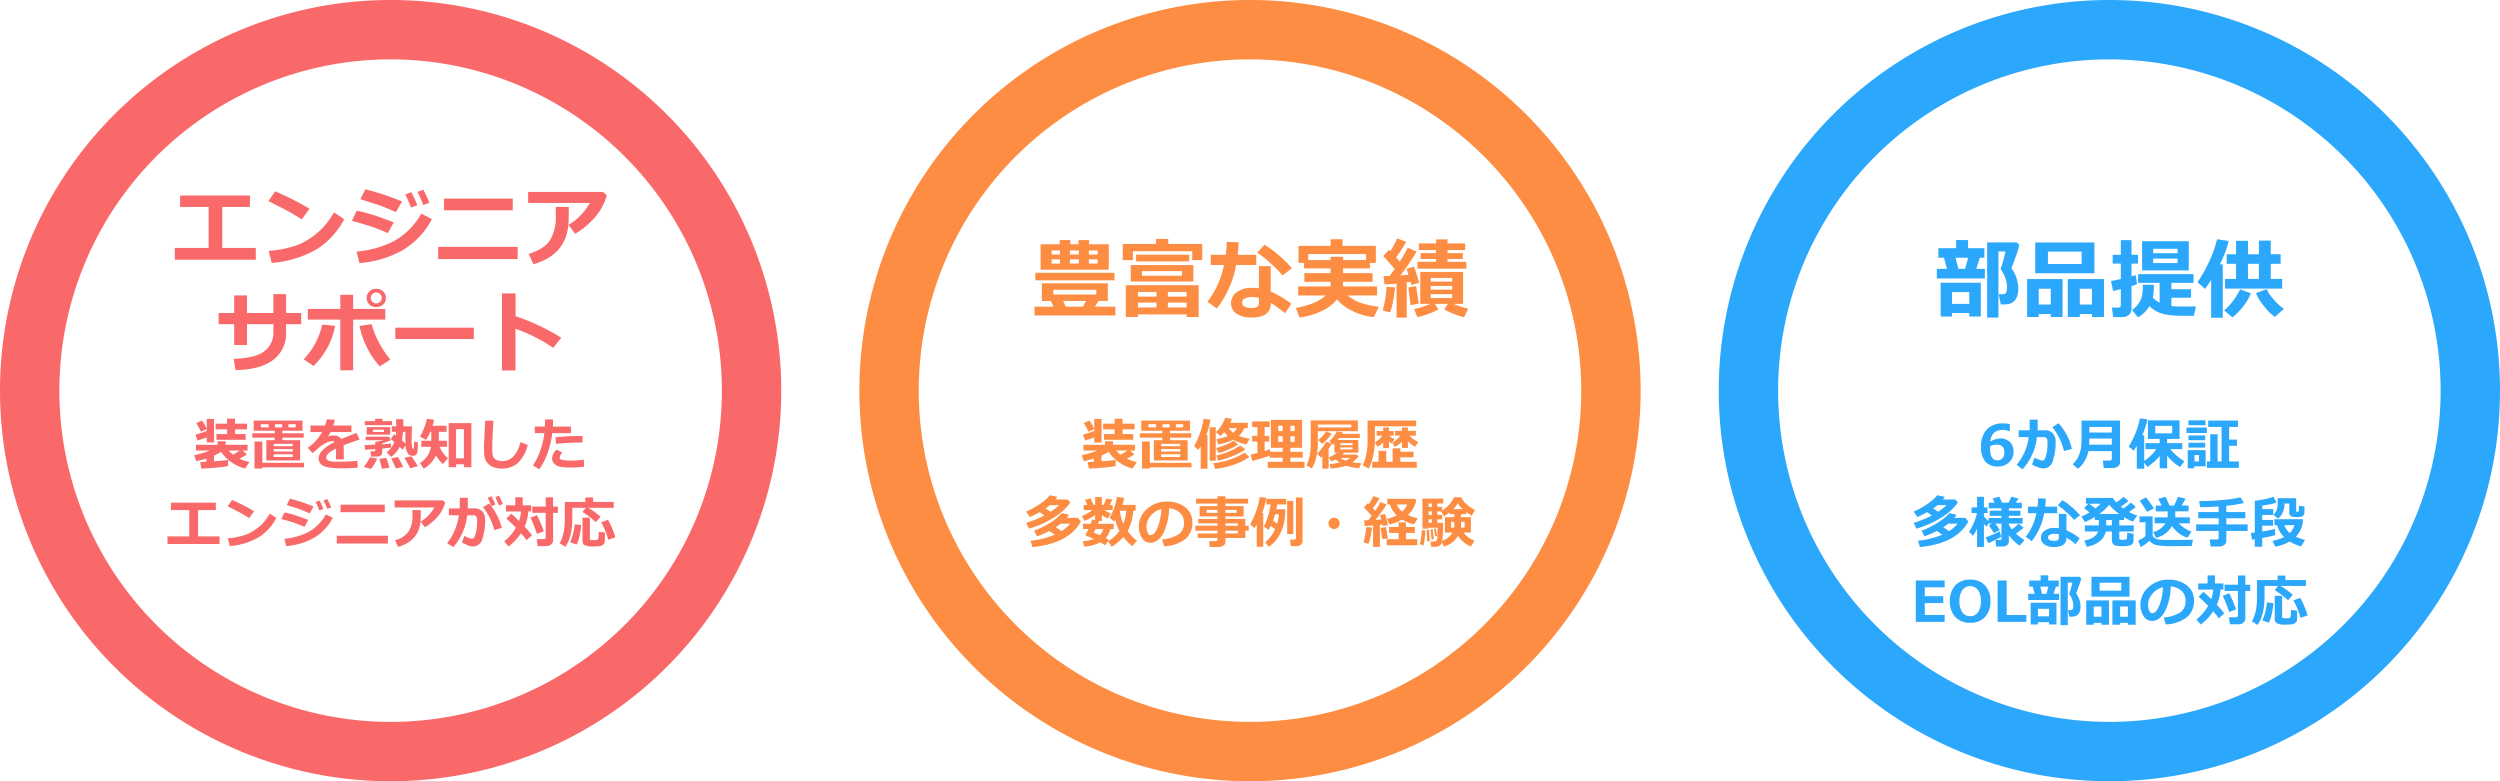 <svg xmlns="http://www.w3.org/2000/svg" xmlns:xlink="http://www.w3.org/1999/xlink" width="800" height="250" viewBox="0 0 800 250">
  <rect x="0" y="0" width="800" height="250" fill="#333333" stroke="none"/>
  <defs>
    <clipPath id="clip-circles01">
      <rect width="800" height="250"/>
    </clipPath>
  </defs>
  <g id="circles01" clip-path="url(#clip-circles01)">
    <rect width="800" height="250" fill="#fff"/>
    <g id="グループ_1023" data-name="グループ 1023" transform="translate(-240 -160)">
      <g id="グループ_1022" data-name="グループ 1022">
        <path id="パス_341" data-name="パス 341" d="M125,0A125,125,0,1,1,0,125,125,125,0,0,1,125,0Z" transform="translate(240 160)" fill="#fff"/>
        <path id="楕円形_16_-_アウトライン" data-name="楕円形 16 - アウトライン" d="M125,19A106,106,0,1,0,231,125,106.12,106.12,0,0,0,125,19m0-19A125,125,0,1,1,0,125,125,125,0,0,1,125,0Z" transform="translate(240 160)" fill="#f96969"/>
        <path id="パス_342" data-name="パス 342" d="M-43.148.109H-69.07V-3.664h10.828V-16.775h-9.119v-3.664h22.34v3.664h-8.846V-3.664h10.719Zm17.2-16.3-2.5,3.391q-2.023-1.3-3.589-2.187t-7.075-3.664l2.16-3.131A89.151,89.151,0,0,1-25.949-16.187Zm11.088,3.336a24.933,24.933,0,0,1-9.064,9.775,33.565,33.565,0,0,1-14.15,4.2l-.93-3.828a36.951,36.951,0,0,0,7.793-1.422,20.586,20.586,0,0,0,5.462-2.618,27.561,27.561,0,0,0,3.992-3.295,26.643,26.643,0,0,0,3.616-5Zm18.5-5.687L1.709-15.121q-1.49-.67-3.076-1.326t-2.584-.971l-5.742-1.846,1.6-3.158A83.465,83.465,0,0,1,3.637-18.539ZM.984-11.84-.875-8.395q-3.035-1.326-5-2T-12.4-12.346l1.559-3.227a51.519,51.519,0,0,1,5.2,1.333Q-3.295-13.494.984-11.84Zm12.236-1.066a24.826,24.826,0,0,1-9.276,9.9A33.04,33.04,0,0,1-9.994,1.176l-.9-3.664a32.609,32.609,0,0,0,12.038-3.4A22.7,22.7,0,0,0,9.8-14.643Zm-.793-5.209-1.955.725q-.957-2.393-1.873-4.2l1.873-.7Q11.512-20.275,12.428-18.115Zm-3.883.779-2,.766q-1.094-2.721-1.873-4.2L6.6-21.533A45.177,45.177,0,0,1,8.545-17.336Zm30.543,1.627H17.076v-3.746H39.088ZM40.66-.109H15.2v-3.9H40.66ZM69.166-20.549a14.758,14.758,0,0,1-1.429,3.644,18.353,18.353,0,0,1-3.787,4.949,24.062,24.062,0,0,1-4.9,3.753l-2.119-2.83a17.168,17.168,0,0,0,3.924-3.131,18.174,18.174,0,0,0,2.9-3.9H44.01v-3.527H67.922ZM57.012-16.775v.67q0,2.8-.1,4.655a16.313,16.313,0,0,1-.752,3.938,12.1,12.1,0,0,1-2.064,3.89,13.171,13.171,0,0,1-3.521,3.1,19.147,19.147,0,0,1-4.908,2.071L44.188-1.764q5.072-1.572,6.877-4.471a14.906,14.906,0,0,0,1.8-7.916l-.027-2.625ZM-33.455,17.17h4.84v3.582h-4.84v2.529a10.464,10.464,0,0,1-4.129,8.9q-4.129,3.1-12.059,3.254l-.588-3.6q7.164-.246,9.939-2.536a7.427,7.427,0,0,0,2.775-6.022V20.752h-8.436V27.4h-4.115V20.752h-4.977V17.17h4.977V11.523h4.115V17.17h8.436V11.127h4.061ZM-11.99,35.49h-4.115V19.275H-26.482V15.857h10.377V11.346h4.115v4.512H-1.709v3.418H-11.99ZM-.109,32.072l-3.336,2.16a23.682,23.682,0,0,1-4.218-6.255,26.351,26.351,0,0,1-2.3-6.692l3.9-.561A24.486,24.486,0,0,0-4.033,26,33.408,33.408,0,0,0-.109,32.072ZM-17.746,21.258a24.074,24.074,0,0,1-6.918,12.852l-3.172-2.146a21.929,21.929,0,0,0,4.307-6.275A24.01,24.01,0,0,0-21.9,20.875Zm16.229-8.914a2.763,2.763,0,0,1-.875,2.1,3.078,3.078,0,0,1-2.2.827,3.078,3.078,0,0,1-2.2-.827,2.763,2.763,0,0,1-.875-2.1,2.763,2.763,0,0,1,.875-2.1,3.078,3.078,0,0,1,2.2-.827,3.078,3.078,0,0,1,2.2.827A2.763,2.763,0,0,1-1.518,12.344Zm-1.34,0a1.687,1.687,0,0,0-.5-1.23,1.669,1.669,0,0,0-1.237-.506,1.669,1.669,0,0,0-1.237.506,1.687,1.687,0,0,0-.5,1.23,1.687,1.687,0,0,0,.5,1.23,1.669,1.669,0,0,0,1.237.506,1.669,1.669,0,0,0,1.237-.506A1.687,1.687,0,0,0-2.857,12.344ZM26.619,25.482H1.5V21.846H26.619Zm27.986-.41-2.584,3.24a50.969,50.969,0,0,0-12.072-6.1v13.33H35.643V10.881H39.99v7.3A69.883,69.883,0,0,1,54.605,25.072Z" transform="translate(365 243)" fill="#f96969"/>
        <path id="パス_336" data-name="パス 336" d="M-46.389-8.262h-9.343V-10.1h3.4V-11.61H-56v-1.811h3.665v-1.591h2.54v1.591h3.858v1.811H-49.79V-10.1h3.4Zm-12.454-.765a29.822,29.822,0,0,1-2.953.984l-.65-1.89a28.816,28.816,0,0,0,3.6-1.178v-3.823H-56.5v7.523h-2.338Zm-.018-2.654-1.837.826a22.716,22.716,0,0,0-1.494-2.769l1.819-.791A10.907,10.907,0,0,1-58.86-11.681ZM-52,.132a26.266,26.266,0,0,1-3.74.492q-3.072.281-4.83.3l-.378-2.057,2-.105V-2.276a28.8,28.8,0,0,1-3.261.844l-.65-1.916a27.419,27.419,0,0,0,4.966-1.485h-4.4V-6.671h6.908V-7.787h2.575v1.116h7.022v1.837h-1.6l1.415,1.222A22.787,22.787,0,0,1-48.4-2.224a15.373,15.373,0,0,0,3.226,1.072L-46.6.94a14.307,14.307,0,0,1-4.663-2.25,12.664,12.664,0,0,1-3-3.12A14.442,14.442,0,0,1-56.522-3.2v1.8Q-53-1.652-52-1.828Zm3.771-4.966h-3.56a9.186,9.186,0,0,0,1.345,1.318A21.6,21.6,0,0,0-48.234-4.834Zm8.455,3.182V-8.13h2.7v-.809h-7.181v-1.424h7.181v-.809h-6.732V-14.4h15.627v3.226h-6.442v.809h6.8v1.424h-6.8v.809h5.669v6.478Zm9.4-10.582v-1.028h-2.338v1.028Zm-6.636-1.028v1.028h2.294v-1.028Zm-2.021,1.028v-1.028h-2.487v1.028Zm7.717,6.012v-.738h-6.1v.738Zm-6.1,1.705h6.1v-.791h-6.1Zm0,1.749h6.1V-3.63h-6.1ZM-41.054.923h-2.5V-7.7h2.5V-.9h13.333V.545H-41.054Zm26.077-2.936h-2.5l.009-3.454Q-20.61-3.929-20.61-2.593t3.023,1.327l.976-.009a44.569,44.569,0,0,0,5.977-.29l.123,2.2q-2.47.237-4.843.237-4.562,0-6.117-.778a2.54,2.54,0,0,1-1.556-2.4q0-2.672,5.106-5.247a.819.819,0,0,0-.686-.29,5.035,5.035,0,0,0-2.061.589,12.761,12.761,0,0,0-2.782,1.942q-1.072.949-1.538,1.283l-1.529-1.652a16.259,16.259,0,0,0,4.623-5.062h-3.753v-2.083h4.667a15.023,15.023,0,0,0,.554-2l2.584.141q-.246,1.09-.5,1.854h5.8v2.083h-6.645q-.229.457-.844,1.406a5.379,5.379,0,0,1,1.688-.29,2.956,2.956,0,0,1,2.584,1.107q1.143-.492,4.816-1.934l1.028,2.092q-1.731.589-5.168,1.846a10.725,10.725,0,0,1,.088,1.415ZM.448-12.955h-8.71v-1.283h3.313v-.738H-2.61v.738H.448ZM4.772-6.5,3.814-5.071A11.926,11.926,0,0,0,2.9-5.994,8.645,8.645,0,0,1,.158-2.8l-1.45-1.441a7.445,7.445,0,0,0,2.47-3.3L.035-8.525l1.1-1.529q.22.158.571.439a10.261,10.261,0,0,0,.062-1.2H.4v-1.767H1.767v-2.268h2.3v2.268H6.82L6.715-8.314a15.676,15.676,0,0,0,.092,1.938A2.91,2.91,0,0,0,7-5.511q.1.167.207.167a.155.155,0,0,0,.145-.092,4.06,4.06,0,0,0,.11-.813q.062-.721.062-1.283v-.149l1.2.237a22.145,22.145,0,0,1-.119,2.971,1.664,1.664,0,0,1-.514,1,1.541,1.541,0,0,1-1.046.343,1.986,1.986,0,0,1-1.4-.567A5.06,5.06,0,0,1,4.772-6.5ZM3.621-8.06q.756.642,1.125.993-.035-1.011-.035-2.25,0-.712.009-1.494H3.911A13.477,13.477,0,0,1,3.621-8.06ZM-.123-9.914H-7.664v-2.408H-.123Zm-2-.844v-.756h-3.56v.756ZM.088-8.13a7.431,7.431,0,0,1-1.415.554l-1.354.448v.343Q-.3-7,.141-7.084v1.31q-.747.114-2.821.3v1.16a1.287,1.287,0,0,1-.47,1.02,1.674,1.674,0,0,1-1.129.4H-6.231L-6.478-4.57h1.116q.448,0,.448-.378v-.343q-2.039.149-3.243.2L-8.35-6.565Q-7.058-6.6-4.913-6.75v-.844L-2.5-8.024V-8.13H-7.989V-9.264H-.483ZM8.675.22l-2.408.6A18.157,18.157,0,0,0,5.344-.888Q4.553-2.224,4.412-2.5l2.215-.492A15.951,15.951,0,0,1,7.69-1.481,14.549,14.549,0,0,1,8.675.22ZM4.017.4,1.67.888.22-2.3l2.153-.466Q3.085-1.485,4.017.4ZM-4.28-2.25A10.792,10.792,0,0,1-5.19-.51,11.319,11.319,0,0,1-6.3,1.046L-8.6.4A15.53,15.53,0,0,0-6.627-2.646ZM-.4.668l-2.373.343-.817-3.182,2.18-.308A20.7,20.7,0,0,1-.4.668ZM14.5-3.3A8.992,8.992,0,0,1,10.564.976L9.4-.826a8.362,8.362,0,0,0,2.479-2.439A7.922,7.922,0,0,0,12.9-6.029H9.826V-7.972h3.19v-2.856H12.7a12.074,12.074,0,0,1-1.415,2.584L9.413-9.264a19.378,19.378,0,0,0,1.367-2.944,13.634,13.634,0,0,0,.8-2.8l2.355.36q-.246,1-.527,1.89h4.509v1.934h-2.5v2.856h2.646v1.942h-2.4a9.465,9.465,0,0,0,2.672,3.639l-1.6,1.872A11.326,11.326,0,0,1,14.5-3.3ZM23.458-.431H20.936V.51H18.58v-14.1h7.251V.51H23.458ZM20.936-2.338h2.522v-9.343H20.936Zm22.948-4.28A11.869,11.869,0,0,1,40.72-.835,7.583,7.583,0,0,1,35.525.94a7.336,7.336,0,0,1-2.4-.356,4.658,4.658,0,0,1-1.679-.962,4.555,4.555,0,0,1-1-1.323,4.862,4.862,0,0,1-.457-1.521,21.132,21.132,0,0,1-.105-2.492q0-1.846.378-8.648h2.628q-.36,6.073-.36,8.446a17.373,17.373,0,0,0,.1,2.452,2.483,2.483,0,0,0,.453,1,2.221,2.221,0,0,0,1.015.738,4.47,4.47,0,0,0,1.622.259,4.774,4.774,0,0,0,3.551-1.45,10.276,10.276,0,0,0,2.259-4.588Zm8.06-8.174q.026.325.026,1.125,0,.6-.035,1.169h5.81v2.109H51.7A24.921,24.921,0,0,1,50.238-4.1a19.279,19.279,0,0,1-2.681,5.265l-2.039-1.2a19.348,19.348,0,0,0,2.355-4.777,26,26,0,0,0,1.336-5.577H46.134V-12.5h3.226q.07-1.415.07-2.294Zm9.527,5.344-.123,2.092q-.5-.026-1.046-.026-2.979,0-7.383.4L52.761-9.07a66.4,66.4,0,0,1,7.321-.4Q60.926-9.475,61.471-9.448ZM61.937.325a26.908,26.908,0,0,1-4.166.29A21.51,21.51,0,0,1,54.593.409a3.855,3.855,0,0,1-2.149-.954,2.363,2.363,0,0,1-.782-1.767A4.089,4.089,0,0,1,53.1-5.106l1.872.879a3.093,3.093,0,0,0-.87,1.705.58.58,0,0,0,.316.51,3.568,3.568,0,0,0,1.274.3,19.221,19.221,0,0,0,2.171.11,22.664,22.664,0,0,0,3.946-.343ZM-54.738,25.07H-71.4V22.645h6.961V14.216H-70.3V11.86h14.361v2.355h-5.687v8.429h6.891Zm11.057-10.477-1.608,2.18q-1.3-.835-2.307-1.406t-4.548-2.355L-50.757,11A57.311,57.311,0,0,1-43.682,14.594Zm7.128,2.145a16.028,16.028,0,0,1-5.827,6.284,21.578,21.578,0,0,1-9.1,2.7l-.6-2.461a23.754,23.754,0,0,0,5.01-.914,13.234,13.234,0,0,0,3.511-1.683,17.718,17.718,0,0,0,2.566-2.118,17.128,17.128,0,0,0,2.325-3.212Zm11.892-3.656-1.239,2.2q-.958-.431-1.978-.853T-29.54,13.8l-3.691-1.187,1.028-2.03A53.656,53.656,0,0,1-24.662,13.082Zm-1.705,4.307-1.2,2.215q-1.951-.853-3.212-1.283t-4.2-1.257l1-2.074a33.12,33.12,0,0,1,3.344.857Q-29.118,16.325-26.367,17.389ZM-18.5,16.7a15.96,15.96,0,0,1-5.963,6.363,21.24,21.24,0,0,1-8.96,2.689L-34,23.4a20.963,20.963,0,0,0,7.739-2.188A14.6,14.6,0,0,0-20.7,15.587Zm-.51-3.349-1.257.466q-.615-1.538-1.2-2.7l1.2-.448Q-19.6,11.966-19.011,13.354Zm-2.5.5-1.283.492q-.7-1.749-1.2-2.7l1.239-.492A29.043,29.043,0,0,1-21.507,13.855ZM-1.872,14.9h-14.15V12.493h14.15ZM-.861,24.93H-17.227v-2.5H-.861ZM17.464,11.79a9.487,9.487,0,0,1-.918,2.342,11.8,11.8,0,0,1-2.435,3.182,15.468,15.468,0,0,1-3.151,2.413L9.6,17.907a11.037,11.037,0,0,0,2.522-2.013,11.683,11.683,0,0,0,1.863-2.5H1.292V11.122H16.664ZM9.65,14.216v.431q0,1.8-.066,2.993A10.487,10.487,0,0,1,9.1,20.17a7.781,7.781,0,0,1-1.327,2.5,8.467,8.467,0,0,1-2.263,1.991,12.309,12.309,0,0,1-3.155,1.332l-.949-2.127a7.6,7.6,0,0,0,4.421-2.874A9.582,9.582,0,0,0,6.987,15.9L6.97,14.216Zm15.064-1.872q0,.571-.044,1.354H26.93a3.128,3.128,0,0,1,2.408.976,3.561,3.561,0,0,1,.905,2.522,18.414,18.414,0,0,1-.888,6.258,3.13,3.13,0,0,1-3.023,2.408,4.6,4.6,0,0,1-1.288-.2,11.915,11.915,0,0,1-2.237-1.107l.809-2.092a5.972,5.972,0,0,0,2.4.923.79.79,0,0,0,.589-.255,3.183,3.183,0,0,0,.527-1.09,9.709,9.709,0,0,0,.413-1.863,18.387,18.387,0,0,0,.132-2.32,4.669,4.669,0,0,0-.114-1.248.968.968,0,0,0-.378-.536,1.18,1.18,0,0,0-.668-.176h-2.03a18.192,18.192,0,0,1-4.438,10.169L18.07,24.824a16.037,16.037,0,0,0,2.149-3.489,18.4,18.4,0,0,0,1.613-5.44h-3.2V13.7h3.489l.018-3.4h2.575Zm10.872,7.585-2.408.677a24.213,24.213,0,0,0-1.542-4.083,19.491,19.491,0,0,0-2.1-3.239l2-1.169A20.046,20.046,0,0,1,35.587,19.929ZM35.93,12.3l-1.222.466q-.58-1.441-1.213-2.7l1.169-.448Q35.385,11,35.93,12.3Zm-2.408.193-1.274.483q-.729-1.811-1.2-2.7l1.213-.483Q33.038,11.28,33.521,12.493Zm10.512,2.18a13.532,13.532,0,0,1-1.16,4.834,29.7,29.7,0,0,1,2.364,2.76l-1.731,1.6a25.354,25.354,0,0,0-1.8-2.232,16.779,16.779,0,0,1-3.973,4.219l-1.389-1.626a14.653,14.653,0,0,0,3.727-4.351,40.121,40.121,0,0,0-3.041-2.918l1.547-1.582q.747.58,2.5,2.312a10.388,10.388,0,0,0,.633-3.015H36.9V12.7H39.9V10.12h2.364V12.7h2.716v1.978Zm7.954,9.343a1.6,1.6,0,0,1-.633,1.2,2.128,2.128,0,0,1-1.441.554H47.048l-.3-2.25h2.268a.652.652,0,0,0,.413-.154A.455.455,0,0,0,49.623,23V15.1h-4.28v-2h4.28V10.155h2.364v2.953h1.547v2H51.987ZM49.034,21.01l-2.232.826a43.174,43.174,0,0,0-2.039-5.168l2.074-.809A39.943,39.943,0,0,1,49.034,21.01ZM71.385,13.5H63.229a23.486,23.486,0,0,1,3.946,2.856l-1.529,1.731a26.859,26.859,0,0,0-4.28-3.261L62.473,13.5H58.14v2.7a28.978,28.978,0,0,1-.268,4.478,16.489,16.489,0,0,1-.769,2.988,8.845,8.845,0,0,1-1.213,2.307l-1.8-1.151a9.755,9.755,0,0,0,.971-2.307,14.742,14.742,0,0,0,.541-2.681q.132-1.3.132-3.2V11.614h6.583V10.19H64.8v1.424h6.583ZM68.563,24.033a1.629,1.629,0,0,1-.47,1.2,2.017,2.017,0,0,1-1.27.558,20.314,20.314,0,0,1-2.039.083,5.541,5.541,0,0,1-2.742-.439,1.69,1.69,0,0,1-.642-1.5V16.65h2.355V23.4a.356.356,0,0,0,.36.4l.176.009q.527.044.729.044a6.324,6.324,0,0,0,.747-.048.946.946,0,0,0,.532-.176A1.271,1.271,0,0,0,66.507,23a13.858,13.858,0,0,0,.079-1.833l1.978.237Zm3.331-1.081-2.268.756a23.422,23.422,0,0,0-2.25-5.581l2.171-.809a20.641,20.641,0,0,1,1.34,2.769A21.252,21.252,0,0,1,71.895,22.952ZM60.97,18.971a20.234,20.234,0,0,1-.483,3.344,12.806,12.806,0,0,1-.94,2.958l-2.109-.738A17.842,17.842,0,0,0,58.9,18.795Z" transform="translate(365 309)" fill="#f96969"/>
        <path id="楕円形_16" data-name="楕円形 16" d="M125,19A106,106,0,1,0,231,125,106.12,106.12,0,0,0,125,19m0-19A125,125,0,1,1,0,125,125,125,0,0,1,125,0Z" transform="translate(515 160)" fill="#fc8d42"/>
        <path id="パス_339" data-name="パス 339" d="M-60.895-21.834v-1.34h3.4v1.34h2.611v-1.34h3.391v1.34h6.3v8.121h-21.82v-8.121Zm.082,1.982h-2.666v1.3h2.666Zm6.043,0h-2.857v1.3h2.857Zm6.016,1.3v-1.3H-51.57v1.3Zm-8.873,2.912h2.857v-1.381h-2.857Zm-5.852-1.381v1.381h2.666v-1.381Zm14.725,1.381v-1.381H-51.57v1.381Zm5.387,5.346h-25.32V-12.7h25.32ZM-62.85-1.873l-.875-1.818h-2.885v-5.66H-45.5v5.66h-2.967L-49.6-1.873h6.508V.957H-68.961v-2.83Zm13.686-3.883V-7.273H-62.918v1.518ZM-59.787-3.691l.848,1.818h5.51l.943-1.818Zm44.5-13.07h-3.2v-2.857H-37.461v2.857h-3.254v-5.182h10.664v-1.6h3.9v1.6h10.869Zm-4.17.41H-36.449V-18.5h16.994Zm1.34,6.439H-38.158v-5.264h20.043Zm-3.637-1.846v-1.477H-34.576v1.477ZM-20.3.615H-35.861v.82H-39.73V-8.736h23.3V1.436H-20.3Zm-9.625-7.191h-5.934v1.49h5.934Zm9.625,1.49v-1.49h-5.988v1.49Zm-5.988,3.473H-20.3V-3.158h-5.988Zm-9.57,0h5.934V-3.158h-5.934ZM-3.637-22.477q-.1,2.188-.314,4.006H2.01V-15.2H-4.443A31.337,31.337,0,0,1-10.637-1.285l-2.994-2.16A27.678,27.678,0,0,0-8.34-15.2h-4.211v-3.268h4.785A38.781,38.781,0,0,0-7.451-22.6Zm17.049,8.313-2.994,2.27a40.87,40.87,0,0,0-3.951-3.965A30.109,30.109,0,0,0,2.3-19.127l2.3-2.543A27.347,27.347,0,0,1,9.112-18.4,38.831,38.831,0,0,1,13.412-14.164ZM13.221-2.8,11.2.232A32.475,32.475,0,0,0,6.631-3.062,4.174,4.174,0,0,1,5.154.451Q3.678,1.6.287,1.6A8.014,8.014,0,0,1-4.252.4a3.8,3.8,0,0,1-1.8-3.336A4.185,4.185,0,0,1-4.143-6.556,7.979,7.979,0,0,1,.533-7.889a16.693,16.693,0,0,1,2.324.15v-7.1H6.631v8.121A34.233,34.233,0,0,1,13.221-2.8ZM2.857-4.717A11.165,11.165,0,0,0,.533-4.949a4.65,4.65,0,0,0-2.167.472,1.442,1.442,0,0,0-.909,1.306q0,1.723,3.186,1.723,2.215,0,2.215-1.6Zm24.992.533A13.9,13.9,0,0,1,22.88-.444a22.094,22.094,0,0,1-7.034,2.017L14.67-1.477a27.052,27.052,0,0,0,6.05-1.729,13.016,13.016,0,0,0,3.493-2.249H15.422V-8.34H25.785V-9.816H17.391v-2.775h8.395v-1.518H17.309v-1.764H15.518v-5.455H25.785v-2.105h3.842v2.105H40.264v5.455h-1.9v1.764H29.791v1.518h9.434v2.775H29.791V-8.34H40.66v2.885H31.227a14.711,14.711,0,0,0,3.835,2.242,27.659,27.659,0,0,0,6.132,1.367L39.648,1.463A19.787,19.787,0,0,1,32.99-.383,15.132,15.132,0,0,1,27.85-4.184ZM25.785-16.789v-1.039h4.006v1.039H37.16V-18.7H18.648v1.914ZM50.148,1.627H46.895V-9.256q-2.447.246-3.828.3l-.342-2.693q.738,0,1.955-.041.711-.93,1.613-2.229-1.873-2.242-3.678-4.143l1.873-2.01.424.438a26.919,26.919,0,0,0,2.188-4.1l2.83,1.121a35.631,35.631,0,0,1-3.186,4.99l1.176,1.313a34.365,34.365,0,0,0,2.57-4.484l2.816,1.313A68.415,68.415,0,0,1,48.1-11.854q1.5-.1,2.625-.205a15.916,15.916,0,0,0-.684-1.914L52.5-14.7q.67,1.846,1.654,5.209l-2.557.67a8.822,8.822,0,0,0-.232-1.012q-.506.1-1.217.191Zm19.1-15.654H53.594v-2.2h5.961v-.9H54.578V-19h4.977v-.984h-5.51v-2.133h5.51v-1.285h3.637v1.285h5.66v2.133h-5.66V-19h4.936v1.873H63.191v.9h6.057Zm-8.941,13A15.75,15.75,0,0,1,57.189.417a22.842,22.842,0,0,1-3.65,1.046L52.527-1.121a23.06,23.06,0,0,0,5.141-1.641H54.482V-12.988h13.7V-2.762H65.105A32.706,32.706,0,0,0,69.836-1.2L68.5,1.518a25.052,25.052,0,0,1-6.357-2.543l1.2-1.736h-4.2Zm4.4-8.887v-1.148H57.818v1.148ZM57.818-7.328h6.891V-8.5H57.818Zm6.891,1.449H57.818v1.258h6.891ZM54.018-2.844l-2.611.492q-.342-2.379-.752-5.674l2.488-.4ZM46.43-8.053q-.178,1.914-.649,4.368a24.246,24.246,0,0,1-.923,3.657L42.479-.615a37.967,37.967,0,0,0,1.23-7.615Z" transform="translate(640 260)" fill="#fc8d42"/>
        <path id="パス_340" data-name="パス 340" d="M-37.389-8.262h-9.343V-10.1h3.4V-11.61H-47v-1.811h3.665v-1.591h2.54v1.591h3.858v1.811H-40.79V-10.1h3.4Zm-12.454-.765a29.822,29.822,0,0,1-2.953.984l-.65-1.89a28.816,28.816,0,0,0,3.6-1.178v-3.823H-47.5v7.523h-2.338Zm-.018-2.654-1.837.826a22.716,22.716,0,0,0-1.494-2.769l1.819-.791A10.907,10.907,0,0,1-49.86-11.681ZM-43,.132a26.266,26.266,0,0,1-3.74.492q-3.072.281-4.83.3l-.378-2.057,2-.105V-2.276a28.8,28.8,0,0,1-3.261.844l-.65-1.916a27.419,27.419,0,0,0,4.966-1.485h-4.4V-6.671h6.908V-7.787h2.575v1.116h7.022v1.837h-1.6l1.415,1.222A22.787,22.787,0,0,1-39.4-2.224a15.373,15.373,0,0,0,3.226,1.072L-37.6.94a14.307,14.307,0,0,1-4.663-2.25,12.664,12.664,0,0,1-3-3.12A14.442,14.442,0,0,1-47.522-3.2v1.8Q-44-1.652-43-1.828Zm3.771-4.966h-3.56a9.186,9.186,0,0,0,1.345,1.318A21.6,21.6,0,0,0-39.234-4.834Zm8.455,3.182V-8.13h2.7v-.809h-7.181v-1.424h7.181v-.809h-6.732V-14.4h15.627v3.226h-6.442v.809h6.8v1.424h-6.8v.809h5.669v6.478Zm9.4-10.582v-1.028h-2.338v1.028Zm-6.636-1.028v1.028h2.294v-1.028Zm-2.021,1.028v-1.028h-2.487v1.028Zm7.717,6.012v-.738h-6.1v.738Zm-6.1,1.705h6.1v-.791h-6.1Zm0,1.749h6.1V-3.63h-6.1ZM-32.054.923h-2.5V-7.7h2.5V-.9h13.333V.545H-32.054ZM-5.818-14.994a12.2,12.2,0,0,1-.51,1.283H-.721v1.723H-1.837a6.679,6.679,0,0,1-1.74,2.47,16.289,16.289,0,0,0,3.472.9l-1.011,1.8A13.469,13.469,0,0,1-5.388-8.279a16.431,16.431,0,0,1-4.8,1.494l-.562-1.705a14.292,14.292,0,0,0,3.639-1,7.246,7.246,0,0,1-1.125-1.266A10.892,10.892,0,0,1-9.448-9.5l-1.459-1.169a12.269,12.269,0,0,0,1.74-2.149A9.53,9.53,0,0,0-7.98-15.275Zm.4,4.482a4.965,4.965,0,0,0,1.257-1.477H-6.785A6.957,6.957,0,0,0-5.423-10.512ZM-13.605.976h-2.18V-6.205a8.909,8.909,0,0,1-.791,1.169l-1.318-1.2a23.179,23.179,0,0,0,1.916-4.276,23.51,23.51,0,0,0,1.125-4.478l2.232.272a22.781,22.781,0,0,1-1.371,4.913h.387Zm2.646-2.558H-12.9V-12.27h1.942ZM-3.779-6.8A16.847,16.847,0,0,1-6.838-5.159a19.917,19.917,0,0,1-3.19,1.116l-.844-1.608a18.034,18.034,0,0,0,3.3-1.094,11.265,11.265,0,0,0,2.3-1.244Zm2.32,1.626A20.111,20.111,0,0,1-5.48-3.089a27.8,27.8,0,0,1-4.707,1.507l-.633-1.652a21.736,21.736,0,0,0,7.655-3.19ZM-.22-2.751A18.006,18.006,0,0,1-5.076-.338a26.313,26.313,0,0,1-6.1,1.384l-.536-1.819a24.5,24.5,0,0,0,5.99-1.415,18.7,18.7,0,0,0,4.03-2Zm6.486-.431A44.489,44.489,0,0,1,.721-1.529l-.5-2,2.153-.51V-7.7H.686V-9.519H2.373v-2.83H.686v-1.811h5.6v1.811H4.676v2.83H6.135V-7.7H4.676v3.032q1.046-.316,1.7-.571l.088.8h4V-5.7H6.68v-8.947h9.984V-5.7H12.92v1.266h3.964v1.89H12.92v1.327h4.526V.721H5.687V-1.222h4.772V-2.549H6.267Zm6.653-7.884h1.371v-1.714H12.92Zm-3.885,0h1.424v-1.714H9.035ZM10.459-9.4H9.035v1.8h1.424Zm3.832,0H12.92v1.8h1.371Zm20.232-1.617H21.709v3.85a18.974,18.974,0,0,1-.576,4.777A10.122,10.122,0,0,1,19.784.905L18.053-.07a12.16,12.16,0,0,0,1.033-3.111,18.286,18.286,0,0,0,.356-3.6v-7.682H34.523Zm-12.814-1.2H32.432v-.94H21.709Zm4.412,1.978a9.108,9.108,0,0,1-1.362,1.753,10.983,10.983,0,0,1-1.705,1.525L21.832-8.209a11.359,11.359,0,0,0,2.593-2.769Zm4.017,6.1q-.281.325-.562.6h4.5l.606.536a5.793,5.793,0,0,1-1.969,1.942q1.028.167,2.927.29L34.919.817a16.773,16.773,0,0,1-4.21-.791,18.069,18.069,0,0,1-4.931.9L25.453-.5A16.376,16.376,0,0,0,28.661-1a5.868,5.868,0,0,1-1.2-1.028q-.694.36-1.468.686l-.773-1.3a9.922,9.922,0,0,0,2.6-1.494H27V-7.1q-.255.237-.519.448L25.348-7.8A8.887,8.887,0,0,0,26.7-9.255a9.984,9.984,0,0,0,1.094-1.705l1.925.325q-.105.229-.229.448h5.634v1.371H28.608q-.185.229-.527.615h6.583V-4.14Zm-1.23-2.426h3.9v-.615h-3.9Zm3.9.756h-3.9v.633h3.9Zm-2.276,4.2A5.089,5.089,0,0,0,32-2.479H28.986A4.662,4.662,0,0,0,30.533-1.608ZM25.163.958H23.15V-2.971a5.116,5.116,0,0,1-.475.422l-1.2-1.318A12.494,12.494,0,0,0,23.1-5.687,14.1,14.1,0,0,0,24.407-7.7l1.705.756A10.415,10.415,0,0,1,25-5.089h.158ZM53.174-12.595h-13.2l-.018,3.973a26.544,26.544,0,0,1-.29,4.135,23.149,23.149,0,0,1-.721,3.12,9.55,9.55,0,0,1-1,2.29L36.07-.123a12.949,12.949,0,0,0,.984-2.795,19.222,19.222,0,0,0,.563-4.966v-6.548H53.174ZM48.639-7.673a9.09,9.09,0,0,1-2.268,1.679l-.835-1.345a9.086,9.086,0,0,0,2.575-2.25h-1.67v-1.529h2.2v-1.1h1.89v1.1H53.06v1.529H51l.149.141A10.756,10.756,0,0,0,53.8-7.559l-.967,1.547a10.434,10.434,0,0,1-2.3-1.784v2.127h-1.89Zm-6.012.229A10.178,10.178,0,0,1,40.86-6.029l-.905-1.345A10.857,10.857,0,0,0,42.39-9.589H40.518v-1.494h2.109v-1.134h1.828v1.134h1.529v1.494H44.525a7.316,7.316,0,0,0,1.714,1.116l-.9,1.389a10.492,10.492,0,0,1-.888-.659v2.127H42.627ZM41.133-1.222V-4.729h2.461v3.507H45.65V-5.537h2.461v1.1h4.228v1.758H48.111v1.459h5.256V.668H39.111v-1.89ZM-65.812,15.947q-.87-.633-1.512-1.063a33.973,33.973,0,0,1-3.129,1.573l-1.169-1.749A24.353,24.353,0,0,0-68.366,13a20.963,20.963,0,0,0,2.61-1.824,16,16,0,0,0,1.674-1.687l2.4.483a10.319,10.319,0,0,1-.6.853h3.946l.861.984a17.912,17.912,0,0,1-5.511,4.944,30.737,30.737,0,0,1-7.761,3.415l-.844-1.872A33.662,33.662,0,0,0-65.812,15.947Zm.4-2.25q.949.615,1.6,1.072a21.238,21.238,0,0,0,2.733-2.118h-2.9Q-64.582,13.135-65.408,13.7Zm11.285,4.192q-3.9,7.066-15.5,8.174l-.589-2.048a25.739,25.739,0,0,0,7.726-1.925q-.431-.3-1.731-1.178a28.334,28.334,0,0,1-3.946,1.714l-.932-1.8A26.841,26.841,0,0,0-64,18.3a16.384,16.384,0,0,0,3.828-3.111l2.268.545a7.568,7.568,0,0,1-.729.984h3.568Zm-6.187,3.05a11.1,11.1,0,0,0,2.769-2.364h-3q-.712.554-1.617,1.134Zm22.948-6.5a15.119,15.119,0,0,1-1.8,6.478,14.481,14.481,0,0,0,3.006,3.138l-1.556,1.723a18.271,18.271,0,0,1-2.812-2.936,14.891,14.891,0,0,1-3.753,3.12l-1.1-1.767a11.993,11.993,0,0,0,3.6-3.322,15.31,15.31,0,0,1-1.31-3.595,5.279,5.279,0,0,1-.4.6L-44.93,16.7a15.954,15.954,0,0,0,1.5-3.252,18.678,18.678,0,0,0,.857-3.445l2.276.29a16.935,16.935,0,0,1-.5,2.268h4.2v1.872Zm-3.19,4.166a12.6,12.6,0,0,0,.914-4.166h-1.925l-.079.149A15.349,15.349,0,0,0-40.553,18.6Zm-4.131,1.688a6.59,6.59,0,0,1-1.485,2.892q.694.36,1.063.58l-1.266,1.731q-.615-.413-1.573-.958a13.225,13.225,0,0,1-5.062,1.371l-.527-1.7a12.692,12.692,0,0,0,3.551-.738,13.837,13.837,0,0,0-2.18-.9.318.318,0,0,1-.255-.163.593.593,0,0,1-.114-.347.448.448,0,0,1,.026-.158,13.379,13.379,0,0,0,.817-1.617h-1.758V18.61h2.452q.369-.949.483-1.345l.958.132V15.824a15.392,15.392,0,0,1-3.437,1.854L-53.8,16.1a13.61,13.61,0,0,0,3.375-1.872h-2.8V12.581h1.151l-.738-1.635,1.767-.448,1.028,2.083h.466V10.067h2.145v2.514h.545l.949-2.065,1.872.378-.888,1.688h.976v1.644h-2.707a14.379,14.379,0,0,0,2.127,1.055l-.967,1.644a10.608,10.608,0,0,1-1.907-1.116v1.907h-.905q-.149.439-.343.9h5.027v1.679Zm-3.375,1.96a4.4,4.4,0,0,0,1.116-1.96h-2.443q-.352.782-.58,1.2A14.364,14.364,0,0,1-48.059,22.249Zm20.575,3.56-.65-2.2A11.511,11.511,0,0,0-22.887,22a4.15,4.15,0,0,0,1.758-3.647A4.326,4.326,0,0,0-22.395,15.1,5.625,5.625,0,0,0-25.9,13.662a18.152,18.152,0,0,1-1.841,7.976q-1.657,3.054-4.17,3.054a3.049,3.049,0,0,1-2.646-1.542,6.293,6.293,0,0,1-1.011-3.529V19.4a7.254,7.254,0,0,1,2.448-5.383A9.237,9.237,0,0,1-26.947,11.5h.36a9.157,9.157,0,0,1,5.849,1.806,5.919,5.919,0,0,1,2.29,4.909,6.56,6.56,0,0,1-2.307,5.326A11.741,11.741,0,0,1-27.483,25.809Zm-.888-11.892a6.237,6.237,0,0,0-3.362,2.074,5.32,5.32,0,0,0-1.384,3.551,4.859,4.859,0,0,0,.343,1.846q.343.844.958.844,1.239,0,2.25-2.408A17.727,17.727,0,0,0-28.371,13.917Zm26.859,9.229H-7.866v1.23a1.417,1.417,0,0,1-.659,1.2,2.746,2.746,0,0,1-1.626.466h-2.716l-.2-1.89H-11a.618.618,0,0,0,.4-.154.447.447,0,0,0,.185-.347v-.51h-6.319V21.7h6.319v-.87H-17.5V19.243h7.093V18.47h-6.152V17.063h6.152v-.809h-5.7v-3.3h5.7V12.15H-17.3V10.6h6.891V9.795h2.54V10.6H-.6V12.15H-7.866v.809h5.818v3.3H-7.866v.809h6.354v2.18h1.1v1.582h-1.1Zm-8.895-9H-13.9v.976h3.489Zm6.108.976v-.976H-7.866v.976Zm.4,4.122V18.47H-7.866v.773ZM-7.866,21.7H-3.9v-.87H-7.866Zm12.111,4.28H2.162V18.795a7.32,7.32,0,0,1-.791,1.169L.053,18.777a24.621,24.621,0,0,0,1.938-4.293A22.18,22.18,0,0,0,3.111,10.05l2.109.246a22.566,22.566,0,0,1-1.362,4.9h.387ZM16.813,24.1a1.516,1.516,0,0,1-.554,1.187,1.87,1.87,0,0,1-1.266.483H13.069l-.29-2.083H14.1q.606,0,.606-.545V10.19h2.109ZM11.285,13.97a19.105,19.105,0,0,1-.751,5.726,13.667,13.667,0,0,1-1.859,3.7,9.94,9.94,0,0,1-2.716,2.575l-1.1-1.441a11.3,11.3,0,0,0,3.173-4.166q-.624-.519-1.38-1.09-.334.65-.729,1.283L4.43,19.48a19.25,19.25,0,0,0,1.279-3.186,22.721,22.721,0,0,0,.883-3.872H5.256V10.639H11.61v1.784H8.7q-.123.835-.272,1.547Zm-2.566,4.6A14.3,14.3,0,0,0,9.2,15.552H8.042a21.051,21.051,0,0,1-.668,2.092Q7.822,17.942,8.719,18.566Zm5.142,3.34H11.9V11.271h1.96ZM28.7,18.487a1.8,1.8,0,1,1-.527-1.274A1.736,1.736,0,0,1,28.7,18.487Zm12.867,7.523h-2.18V19.129q-1.811.167-2.681.2l-.2-1.819q.475,0,1.327-.026.633-.791,1.107-1.433-.984-1.107-2.5-2.663l1.283-1.38.308.308a17.161,17.161,0,0,0,1.45-2.575l1.96.721a25.375,25.375,0,0,1-2.145,3.164l.773.835a22.163,22.163,0,0,0,1.714-2.83l1.907.844a54.931,54.931,0,0,1-3.551,4.9l1.846-.123q-.272-1.107-.378-1.415l1.6-.378q.4,1.283.958,3.56l-1.731.29a3.74,3.74,0,0,0-.088-.519q-.3.044-.773.105ZM53.191,11.034a8.491,8.491,0,0,1-2.663,4.746,13.041,13.041,0,0,0,3.129,1.072l-1.151,1.942A13.322,13.322,0,0,1,48.7,17.257a13.232,13.232,0,0,1-4.113,1.556L43.8,17.028A13.2,13.2,0,0,0,46.969,15.9a7.679,7.679,0,0,1-2.206-3.48h-.826v-1.8h8.842ZM48.647,14.7a5.815,5.815,0,0,0,1.679-2.276h-3.41A7.646,7.646,0,0,0,48.647,14.7Zm4.869,10.793H43.778V23.55h3.779V21.511H44.534V19.639h3.023V18.162H49.9v1.477h2.865v1.872H49.9V23.55h3.621ZM44.1,23.277l-1.731.246a31.915,31.915,0,0,1-.536-3.595l1.688-.255Zm-5.1-3.472a24.618,24.618,0,0,1-.431,2.834,14.361,14.361,0,0,1-.633,2.342L36.325,24.6a26.183,26.183,0,0,0,.879-4.913Zm27.571,2.672a7.343,7.343,0,0,1-4.553,3.41l-.589-1.441a1.868,1.868,0,0,1-2,1.512H57.946l-.2-1.679h1.274a.769.769,0,0,0,.672-.334,1.718,1.718,0,0,0,.264-.9q.031-.567.092-3.168H57.023v.29H55.187l-.018-9.615h6.662V12.1H59.977v1.116h1.512v1.143A9.968,9.968,0,0,0,65.32,10.1h2.215A8.093,8.093,0,0,0,69.5,12.5,11.584,11.584,0,0,0,72,14.189l-1.063,1.828q-.9-.545-1.705-1.151v.65H67.518v.993h3.164v4.9H68.326a7.655,7.655,0,0,0,3.5,2.61l-1.178,1.89a8.439,8.439,0,0,1-2.32-1.463A8.876,8.876,0,0,1,66.577,22.478ZM58.192,12.1H57.164v1.116h1.028Zm6.829,1.819h3.067a10.885,10.885,0,0,1-1.6-1.819A8.5,8.5,0,0,1,65.021,13.917Zm-7.857.7v1.169h1.028V14.62Zm4.351,9.448A6.034,6.034,0,0,0,64.8,21.405H62.367v-4.9h3.023v-.993H63.844V15a20.919,20.919,0,0,1-1.758,1.2L61.11,14.62H59.977v1.169h1.512v1.389H59.977v1.134h1.8A39.184,39.184,0,0,1,61.515,24.068Zm-4.351-6.891v1.134h1.028V17.178Zm8.227.809H64.336v1.872h1.055Zm3.278,1.872V17.986H67.518v1.872Zm-8.8,2.558-.6.281-.431-2.426.615-.167ZM58.86,23.471l-.721.185-.4-3.208.686-.158Zm-1.336.668-.826.141-.193-3.63.791-.132ZM56.092,20.72a24.827,24.827,0,0,1-.189,2.536,13.621,13.621,0,0,1-.409,2.36l-1.134-.554a10.758,10.758,0,0,0,.4-2.048,23.142,23.142,0,0,0,.2-2.364Z" transform="translate(640 309)" fill="#fc8d42"/>
        <path id="楕円形_16-2" data-name="楕円形 16" d="M125,19A106,106,0,1,0,231,125,106.12,106.12,0,0,0,125,19m0-19A125,125,0,1,1,0,125,125,125,0,0,1,125,0Z" transform="translate(790 160)" fill="#2ba8fc"/>
        <path id="パス_338" data-name="パス 338" d="M-39.84-10.883H-55.221v-3.09h3.24l-.943-3.555h-1.791v-3.049h5.688v-2.6h3.8v2.6h5.236v3.049h-1.436l-1.162,3.555h2.748Zm-8.477-3.09h2.174l.957-3.555h-4.033Zm19.482-7.643a24.891,24.891,0,0,1-1.06,3.541q-.95,2.734-1.47,3.855a11.4,11.4,0,0,1,2.215,6.426,8.394,8.394,0,0,1-.308,2.413,4.02,4.02,0,0,1-.937,1.668,3.305,3.305,0,0,1-1.49.9,10.235,10.235,0,0,1-2.611.246h-.232l-.725-3.281h.725a5.741,5.741,0,0,0,1.169-.062,1,1,0,0,0,.376-.294,1.623,1.623,0,0,0,.314-.718,5.545,5.545,0,0,0,.109-1.2A8.719,8.719,0,0,0-33.3-11.04a9.049,9.049,0,0,0-1.271-2.481,1.035,1.035,0,0,1-.164-.533.971.971,0,0,1,.109-.437,31.414,31.414,0,0,0,1.367-5.045h-2.242V1.627h-3.609V-22.422H-29.6ZM-44.83.15h-5.537V1.3H-53.99V-9.516h12.852V1.3H-44.83Zm-5.537-2.912h5.537v-3.76h-5.537Zm45.582-9.8H-23.721v-9.857H-4.785Zm-4.088-2.967v-3.951H-19.66v3.951ZM-5.578.479H-9.461v.957H-13.3V-10.691H-1.709V1.436H-5.578ZM-9.461-2.543h3.883V-7.615H-9.461Zm-9.3,3.021H-22.6v.957h-3.719V-10.691h11.334V1.436h-3.773ZM-22.6-2.543h3.842V-7.615H-22.6ZM8.846-9.064q-.643.273-1.764.629v7.178A2.478,2.478,0,0,1,6.207.772a3.4,3.4,0,0,1-2.229.718H1.23L.807-1.559H2.748q.916,0,.916-.82v-5.1l-2.461.6-.7-3.2q1.121-.178,3.158-.629v-4.936h-2.6v-2.83h2.6v-4.676H7.082v4.676H9.16v2.83H7.082v4.088q.82-.232,1.34-.424Zm16.557-4.4H10.473v-9.352H25.4Zm-3.568-5.51v-1.408H14v1.408Zm0,3.158V-17.24H14v1.422ZM14.219-8.873a21.726,21.726,0,0,1-.287,4.115,7.337,7.337,0,0,0,2.146,1.613V-9.488H9.188v-2.8H26.934v2.8H19.852v2.023h6.275V-4.73H19.852v2.666q1.627.164,4.334.164,1.572,0,3.5-.055l-.643,3.021H25.43q-2.707,0-4.074-.055A27.006,27.006,0,0,1,18.286.69a9.755,9.755,0,0,1-3.11-1.019A9.774,9.774,0,0,1,12.8-2.064,9.456,9.456,0,0,1,9.16,1.545L7.246-.807A7.458,7.458,0,0,0,9.345-2.9a7.282,7.282,0,0,0,1.094-2.345A16.806,16.806,0,0,0,10.691-8.7v-.178ZM36.285,1.682H32.566V-10.4A32.565,32.565,0,0,1,30.6-7.561L28.191-9.707A38.784,38.784,0,0,0,31.6-15.62a36.619,36.619,0,0,0,2.864-7.813l3.691.533a33.356,33.356,0,0,1-2.789,7.479h.916ZM55.3-7.643H37.01v-3.1h3.527v-4.84H37.543v-3.062h2.994v-4.307h3.814v4.307h3.5V-23.01h3.8v4.361H54.8v3.063H51.652v4.84H55.3Zm-10.951-3.1h3.5v-4.84h-3.5Zm11.512,9.6L52.951,1.408a15.656,15.656,0,0,1-3.445-3.425,16.436,16.436,0,0,1-2.584-4.19l3.391-1.258A13.118,13.118,0,0,0,52.2-4.628,17.31,17.31,0,0,0,55.863-1.148Zm-10.568-5a16.943,16.943,0,0,1-2.468,4.17,22.647,22.647,0,0,1-3.438,3.555L36.736-.67a21.6,21.6,0,0,0,5.1-6.74Z" transform="translate(915 260)" fill="#2ba8fc"/>
        <path id="パス_337" data-name="パス 337" d="M-31.86-13.289v2.268h-.255a4.583,4.583,0,0,0-2.013-.4q-3.595,0-4.008,3.762A6.287,6.287,0,0,1-34.989-8.7a4.4,4.4,0,0,1,3.133,1.116,4.079,4.079,0,0,1,1.191,3.129,4.443,4.443,0,0,1-1.428,3.415A5.187,5.187,0,0,1-35.763.281,4.919,4.919,0,0,1-39.7-1.305a6.829,6.829,0,0,1-1.367-4.583,8.069,8.069,0,0,1,1.806-5.651,6.759,6.759,0,0,1,5.243-1.969A9.63,9.63,0,0,1-31.86-13.289Zm-6.284,7.058-.009.36q-.009.29-.009.466,0,3.709,2.408,3.709a1.963,1.963,0,0,0,1.56-.686A2.85,2.85,0,0,0-33.6-4.307q0-2.417-2.522-2.417A4.7,4.7,0,0,0-38.145-6.231Zm15.205-6.425q0,.554-.044,1.336h2.435a3.163,3.163,0,0,1,2.426.989A3.568,3.568,0,0,1-17.2-7.8,18.164,18.164,0,0,1-18.105-1.5,3.17,3.17,0,0,1-21.173.9a8.026,8.026,0,0,1-3.6-1.31l.809-2.127a8.733,8.733,0,0,0,1.481.646,4.814,4.814,0,0,0,1.024.277.791.791,0,0,0,.593-.264,3.129,3.129,0,0,0,.523-1.063,9.593,9.593,0,0,0,.409-1.833A18.294,18.294,0,0,0-19.8-7.146,4.717,4.717,0,0,0-19.916-8.4a.99.99,0,0,0-.378-.541,1.158,1.158,0,0,0-.668-.18h-2.2A18.279,18.279,0,0,1-27.782,1.169L-29.689-.246a18.174,18.174,0,0,0,2.268-3.472,17.185,17.185,0,0,0,1.591-5.405h-3.182v-2.2h3.5V-14.7h2.575ZM-12-5.326l-2.522.65a27.811,27.811,0,0,0-1.23-3.63A19.362,19.362,0,0,0-17-10.564,13.054,13.054,0,0,0-18.264-12.3l2.013-1.257a18.557,18.557,0,0,1,2.707,3.938A15.612,15.612,0,0,1-12-5.326ZM3.41-1.134A1.627,1.627,0,0,1,2.685.25,2.693,2.693,0,0,1,1.072.773h-2.9l-.255-2.408H.22a.581.581,0,0,0,.365-.171.465.465,0,0,0,.2-.33v-2.5H-6.688a10.733,10.733,0,0,1-1.261,3.2,8.676,8.676,0,0,1-2.123,2.465L-11.751-.466a7.591,7.591,0,0,0,1.846-2.5A11.153,11.153,0,0,0-9.127-5.44,16.654,16.654,0,0,0-8.921-8.3v-6.117H3.41ZM.782-10.6v-1.784h-7.2V-10.6Zm0,3.894V-8.675h-7.2q0,1.046-.053,1.969ZM11.153.993H8.771V-6.328q-.352.571-1,1.529L6.179-6.1a24.777,24.777,0,0,0,2.145-4.236,23.307,23.307,0,0,0,1.441-4.781l2.408.29a24.918,24.918,0,0,1-1.635,5.089h.615V-1.5a14.9,14.9,0,0,0,3.867-3.771H11.566V-7.2H16.1V-8.543H12.34V-14.5H22.456v5.959H18.492V-7.2h4.825v1.925H19.477A16.709,16.709,0,0,0,24-1.415L22.6.457a16.459,16.459,0,0,1-4.1-3.621v4H16.1V-3.059A17.1,17.1,0,0,1,12.155.4l-1-1.354Zm8.938-11.32v-2.4H14.678v2.4Zm10.661-2.61H25.295V-14.5h5.458ZM41.44.721H31.219V-1.327h1.063v-8.71h2.355v8.71h1.257V-12.384H31.632V-14.4h9.545v2.013H38.329v4.052h2.5v2h-2.5v5H41.44ZM31.184-10.433h-6.5V-12.2h6.5Zm-.519,2.3H25.313V-9.659h5.353Zm0,2.355H25.313V-7.321h5.353ZM30.806.22H27.167V.87h-2.1V-4.966h5.739ZM28.679-1.327V-3.4H27.237v2.074ZM-56.812,15.947q-.87-.633-1.512-1.063a33.973,33.973,0,0,1-3.129,1.573l-1.169-1.749A24.353,24.353,0,0,0-59.366,13a20.963,20.963,0,0,0,2.61-1.824,16,16,0,0,0,1.674-1.687l2.4.483a10.319,10.319,0,0,1-.6.853h3.946l.861.984a17.912,17.912,0,0,1-5.511,4.944,30.737,30.737,0,0,1-7.761,3.415l-.844-1.872A33.662,33.662,0,0,0-56.812,15.947Zm.4-2.25q.949.615,1.6,1.072a21.238,21.238,0,0,0,2.733-2.118h-2.9Q-55.582,13.135-56.408,13.7Zm11.285,4.192q-3.9,7.066-15.5,8.174l-.589-2.048a25.739,25.739,0,0,0,7.726-1.925q-.431-.3-1.731-1.178a28.334,28.334,0,0,1-3.946,1.714l-.932-1.8A26.841,26.841,0,0,0-55,18.3a16.384,16.384,0,0,0,3.828-3.111l2.268.545a7.568,7.568,0,0,1-.729.984h3.568Zm-6.187,3.05a11.1,11.1,0,0,0,2.769-2.364h-3q-.712.554-1.617,1.134Zm8.974-.738a15.86,15.86,0,0,1-1.292,2.25l-1.283-1.318A16.462,16.462,0,0,0-43.348,18.2a14.574,14.574,0,0,0,.984-3.045h-1.758V13.372h1.784v-3.4h2.2v3.4h1.134v1.784H-40.14v1.107a11.11,11.11,0,0,0,1.477,1.468v-.976h4.122v-.694h-3.744V14.418h3.744v-.756H-38.61v-1.8h1.916l-.659-1.345,2.109-.6.923,1.942h2.048l.949-1.925,2.232.6-.835,1.327h1.9v1.8h-4.14v.756h3.709v1.644h-3.709v.694h4.412v1.8h-4.412v.3a7.043,7.043,0,0,0,.932,1.538,14.564,14.564,0,0,0,2.188-1.8l1.617,1.266a24.429,24.429,0,0,1-2.479,1.907,17.562,17.562,0,0,0,2.751,2.048l-1.538,1.8a13.042,13.042,0,0,1-3.472-3.366v2.057a1.387,1.387,0,0,1-.562,1.138,2.186,2.186,0,0,1-1.4.444H-36.2l-.264-2.109h1.477q.448,0,.448-.431v-4.79h-1.942a21.766,21.766,0,0,1,1.415,2.092l-1.907.9q-.642-1.055-1.6-2.479l1.055-.51h-1.143v-.211l-.58,1.187a6.606,6.606,0,0,1-.9-.888v7.365h-2.2Zm7.761,2.558a40.99,40.99,0,0,1-4.21,2.065l-.817-1.872a36.967,36.967,0,0,0,4.5-1.907Zm14.238-12.208q-.062,1.406-.2,2.575h3.832v2.1h-4.148a20.145,20.145,0,0,1-3.981,8.947l-1.925-1.389a17.793,17.793,0,0,0,3.4-7.559h-2.707v-2.1h3.076a24.931,24.931,0,0,0,.2-2.654Zm10.96,5.344L-11.3,17.354a26.274,26.274,0,0,0-2.54-2.549,19.356,19.356,0,0,0-2.681-2.1l1.477-1.635a17.58,17.58,0,0,1,2.9,2.1A24.963,24.963,0,0,1-9.378,15.895ZM-9.5,23.2l-1.3,1.951a20.877,20.877,0,0,0-2.936-2.118,2.683,2.683,0,0,1-.949,2.259,5.161,5.161,0,0,1-3.129.738,5.152,5.152,0,0,1-2.918-.773,2.441,2.441,0,0,1-1.16-2.145,2.69,2.69,0,0,1,1.23-2.325,5.129,5.129,0,0,1,3.006-.857,10.731,10.731,0,0,1,1.494.1V15.464h2.426v5.221A22.007,22.007,0,0,1-9.5,23.2Zm-6.662-1.23a7.177,7.177,0,0,0-1.494-.149,2.989,2.989,0,0,0-1.393.3.927.927,0,0,0-.584.839q0,1.107,2.048,1.107,1.424,0,1.424-1.028Zm14.977-.888q-.791,3.814-6.029,4.913l-.791-2q3.647-.756,4.359-2.918H-7.831V19.12h4.447V17.406H-4.658v-.949a22.43,22.43,0,0,1-3.208,1.6l-1.081-1.8a14.33,14.33,0,0,0,2.584-1.283l-1.723-1.38L-6.732,12.2h-.756V10.331H1.1a7.721,7.721,0,0,0,1.1,1.415A15.2,15.2,0,0,0,4.5,9.971l1.6,1.354A18.86,18.86,0,0,1,3.665,13.1q.466.369.791.615a20.039,20.039,0,0,0,2.435-1.907l1.573,1.441q-1.02.809-2.2,1.591A18.281,18.281,0,0,0,8.93,15.965L7.506,17.916a17.49,17.49,0,0,1-2.848-1.433v.923H3.182V19.12H7.8v1.96H3.182v2.162a.381.381,0,0,0,.215.387,2.928,2.928,0,0,0,.962.1A2.162,2.162,0,0,0,5.5,23.563a6.128,6.128,0,0,0,.189-2.07l2.039.272V23.9A1.705,1.705,0,0,1,7.383,25a1.835,1.835,0,0,1-1.015.6,10.677,10.677,0,0,1-2.316.171q-2.188,0-2.725-.523a2.011,2.011,0,0,1-.536-1.507V21.08ZM-6.451,12.2l1.969,1.477A14.449,14.449,0,0,0-2.8,12.2Zm3.261,3.278H3.155A17.036,17.036,0,0,1-.053,12.511,16.668,16.668,0,0,1-3.19,15.481Zm2.162,1.925V19.12H.791V17.406Zm21.094,1.916a8.207,8.207,0,0,1-5.124,3.806L14,21.256a6.529,6.529,0,0,0,3.938-2.786H14.476V16.545H18.65V14.638H14.836V12.783h1.881L15.662,10.6l2.32-.6q.413.835,1.283,2.777h1.441q.334-.642,1.239-2.777l2.408.563q-.431.87-1.222,2.215h2.215v1.854H21.076l.018,1.907h4.649V18.47H22.254A9.824,9.824,0,0,0,26.262,21.1l-1.274,1.978A9.369,9.369,0,0,1,20.065,19.322Zm-5.81-5.643-2.215,1.134a19.167,19.167,0,0,0-1.077-1.771q-.839-1.279-1.261-1.806l2-1.063A30.92,30.92,0,0,1,14.256,13.68ZM26.745,23.69l-.4,2.03H25.8l-5.6.053a26.708,26.708,0,0,1-5.317-.378,3.863,3.863,0,0,1-2.039-1.362,11.8,11.8,0,0,1-2.821,2.03l-.809-2.1a7.917,7.917,0,0,0,2.338-1.389V18.127H9.65V16.22h4.192v5.836a1.238,1.238,0,0,0,.264.791,2.118,2.118,0,0,0,.94.584,5.552,5.552,0,0,0,1.608.3q.932.053,2.795.053Q24.759,23.787,26.745,23.69Zm10.679.413a1.521,1.521,0,0,1-.655,1.279,2.456,2.456,0,0,1-1.507.488H32.379l-.264-2.25h2.32a.554.554,0,0,0,.36-.149.427.427,0,0,0,.176-.325V20.9h-7.2V18.813h7.2V16.835h-6.53V14.866h6.53v-1.8q-3.208.237-5.924.237l-.316-1.942q9.044-.149,13.175-1.239l1.2,1.819a40.394,40.394,0,0,1-5.687.905v2.021h6.082v1.969H37.424v1.978h6.82V20.9h-6.82Zm15.618-1.854q-1.433.413-4.122.914v2.795H46.529V23.567l-.879.123-.36-2.127,1.239-.158V11.219a27.413,27.413,0,0,0,6.012-1.248l.94,1.837a8.5,8.5,0,0,1-.949.325q-.527.149-.927.224T48.92,12.8v1.116h3.533v1.854H48.92v1.6h3.463v1.854H48.92v1.828a40,40,0,0,0,4.1-.8Zm9.378-7.216a1.291,1.291,0,0,1-.264.787,1.379,1.379,0,0,1-.672.5,5.364,5.364,0,0,1-1.507.141q-.281,0-.87-.048a2.612,2.612,0,0,1-.8-.149,1.323,1.323,0,0,1-.387-.286,1.3,1.3,0,0,1-.264-.4,1.176,1.176,0,0,1-.088-.457V12.133H56.03v.343a6.1,6.1,0,0,1-.554,2.5,4.88,4.88,0,0,1-1.512,1.964l-1.459-1.151a4.993,4.993,0,0,0,.967-1.468,5.352,5.352,0,0,0,.369-2.136V10.428h5.933v4.061q0,.272.22.272h.29a.332.332,0,0,0,.2-.053.244.244,0,0,0,.092-.141,5.577,5.577,0,0,0,.053-.6q.031-.51.031-1.134l1.758.22Zm-.466,2.118a8.019,8.019,0,0,1-2.3,5.6A23.587,23.587,0,0,0,62.587,23.8l-1.239,2.057a14.382,14.382,0,0,1-3.665-1.573,13.584,13.584,0,0,1-4.614,1.661l-.835-1.872a15.613,15.613,0,0,0,3.7-1.213,8.009,8.009,0,0,1-2.241-3.806h-.879v-1.9Zm-4.236,4.43a5.816,5.816,0,0,0,1.5-2.531H56A6,6,0,0,0,57.718,21.581ZM-52.717,50h-9.229V36.755h9.229v2.2h-6.346v2.83h5.9v2.188h-5.9V47.8h6.346Zm8.165.281A6.2,6.2,0,0,1-49.3,48.44a7.087,7.087,0,0,1-1.727-5.049,7.135,7.135,0,0,1,1.718-5.067,6.191,6.191,0,0,1,4.759-1.841,6.2,6.2,0,0,1,4.759,1.846,7.116,7.116,0,0,1,1.727,5.063,7.116,7.116,0,0,1-1.718,5.041A6.186,6.186,0,0,1-44.552,50.281Zm.009-11.707a2.959,2.959,0,0,0-2.5,1.257,5.889,5.889,0,0,0-.932,3.56,5.852,5.852,0,0,0,.932,3.546,2.963,2.963,0,0,0,2.5,1.252,2.948,2.948,0,0,0,2.5-1.261,5.876,5.876,0,0,0,.932-3.546,5.893,5.893,0,0,0-.927-3.551A2.948,2.948,0,0,0-44.543,38.574ZM-26.569,50h-9.193V36.755h2.9V47.8h6.293Zm10.477-7H-25.98V41.018H-23.9l-.606-2.285h-1.151v-1.96H-22V35.1h2.443v1.67h3.366v1.96h-.923l-.747,2.285h1.767Zm-5.449-1.986h1.4l.615-2.285h-2.593ZM-9.018,36.1A16,16,0,0,1-9.7,38.381q-.611,1.758-.945,2.479A7.325,7.325,0,0,1-9.22,44.99a5.4,5.4,0,0,1-.2,1.551,2.584,2.584,0,0,1-.6,1.072,2.125,2.125,0,0,1-.958.576,6.58,6.58,0,0,1-1.679.158h-.149l-.466-2.109h.466a3.69,3.69,0,0,0,.751-.04.642.642,0,0,0,.242-.189,1.043,1.043,0,0,0,.2-.461,3.565,3.565,0,0,0,.07-.769,5.6,5.6,0,0,0-.352-1.876,5.817,5.817,0,0,0-.817-1.6.665.665,0,0,1-.105-.343.624.624,0,0,1,.07-.281,20.194,20.194,0,0,0,.879-3.243h-1.441V51.046h-2.32V35.586H-9.51ZM-19.3,50.1h-3.56v.738h-2.329V43.883h8.262v6.952H-19.3Zm-3.56-1.872h3.56V45.808h-3.56Zm29.3-6.3H-5.73V35.586H6.442ZM3.814,40.016v-2.54H-3.12v2.54ZM5.933,50.308h-2.5v.615H.967v-7.8H8.42v7.8H5.933Zm-2.5-1.942h2.5V45.1h-2.5ZM-2.54,50.308H-5.01v.615H-7.4v-7.8H-.114v7.8H-2.54Zm-2.47-1.942h2.47V45.1H-5.01Zm23.045,2.443-.65-2.2A11.511,11.511,0,0,0,22.632,47a4.15,4.15,0,0,0,1.758-3.647A4.326,4.326,0,0,0,23.124,40.1a5.625,5.625,0,0,0-3.507-1.437,18.152,18.152,0,0,1-1.841,7.976q-1.657,3.054-4.17,3.054A3.049,3.049,0,0,1,10.96,48.15a6.293,6.293,0,0,1-1.011-3.529V44.4A7.254,7.254,0,0,1,12.4,39.018,9.237,9.237,0,0,1,18.571,36.5h.36a9.157,9.157,0,0,1,5.849,1.806,5.919,5.919,0,0,1,2.29,4.909,6.56,6.56,0,0,1-2.307,5.326A11.741,11.741,0,0,1,18.035,50.809Zm-.888-11.892a6.237,6.237,0,0,0-3.362,2.074A5.32,5.32,0,0,0,12.4,44.542a4.859,4.859,0,0,0,.343,1.846q.343.844.958.844,1.239,0,2.25-2.408A17.727,17.727,0,0,0,17.147,38.917Zm18.4.756a13.532,13.532,0,0,1-1.16,4.834,29.7,29.7,0,0,1,2.364,2.76l-1.731,1.6a25.354,25.354,0,0,0-1.8-2.232,16.779,16.779,0,0,1-3.973,4.219l-1.389-1.626a14.653,14.653,0,0,0,3.727-4.351,40.121,40.121,0,0,0-3.041-2.918l1.547-1.582q.747.58,2.5,2.312a10.388,10.388,0,0,0,.633-3.015H28.415V37.7h3.006V35.12h2.364V37.7H36.5v1.978Zm7.954,9.343a1.6,1.6,0,0,1-.633,1.2,2.128,2.128,0,0,1-1.441.554H38.566l-.3-2.25h2.268a.652.652,0,0,0,.413-.154A.455.455,0,0,0,41.142,48V40.1h-4.28v-2h4.28V35.155h2.364v2.953h1.547v2H43.506ZM40.553,46.01l-2.232.826a43.174,43.174,0,0,0-2.039-5.168l2.074-.809A39.943,39.943,0,0,1,40.553,46.01ZM62.9,38.5H54.747a23.486,23.486,0,0,1,3.946,2.856l-1.529,1.731a26.859,26.859,0,0,0-4.28-3.261L53.991,38.5H49.658v2.7a28.978,28.978,0,0,1-.268,4.478,16.489,16.489,0,0,1-.769,2.988,8.845,8.845,0,0,1-1.213,2.307l-1.8-1.151a9.755,9.755,0,0,0,.971-2.307,14.742,14.742,0,0,0,.541-2.681q.132-1.3.132-3.2V36.614h6.583V35.19H56.32v1.424H62.9ZM60.082,49.033a1.629,1.629,0,0,1-.47,1.2,2.017,2.017,0,0,1-1.27.558,20.314,20.314,0,0,1-2.039.083,5.541,5.541,0,0,1-2.742-.439,1.69,1.69,0,0,1-.642-1.5V41.65h2.355V48.4a.356.356,0,0,0,.36.4l.176.009q.527.044.729.044a6.324,6.324,0,0,0,.747-.048.946.946,0,0,0,.532-.176A1.271,1.271,0,0,0,58.025,48a13.858,13.858,0,0,0,.079-1.833l1.978.237Zm3.331-1.081-2.268.756a23.422,23.422,0,0,0-2.25-5.581l2.171-.809a20.641,20.641,0,0,1,1.34,2.769A21.252,21.252,0,0,1,63.413,47.952ZM52.488,43.971A20.234,20.234,0,0,1,52,47.315a12.806,12.806,0,0,1-.94,2.958l-2.109-.738a17.842,17.842,0,0,0,1.459-5.739Z" transform="translate(915 309)" fill="#2ba8fc"/>
      </g>
    </g>
  </g>
</svg>
